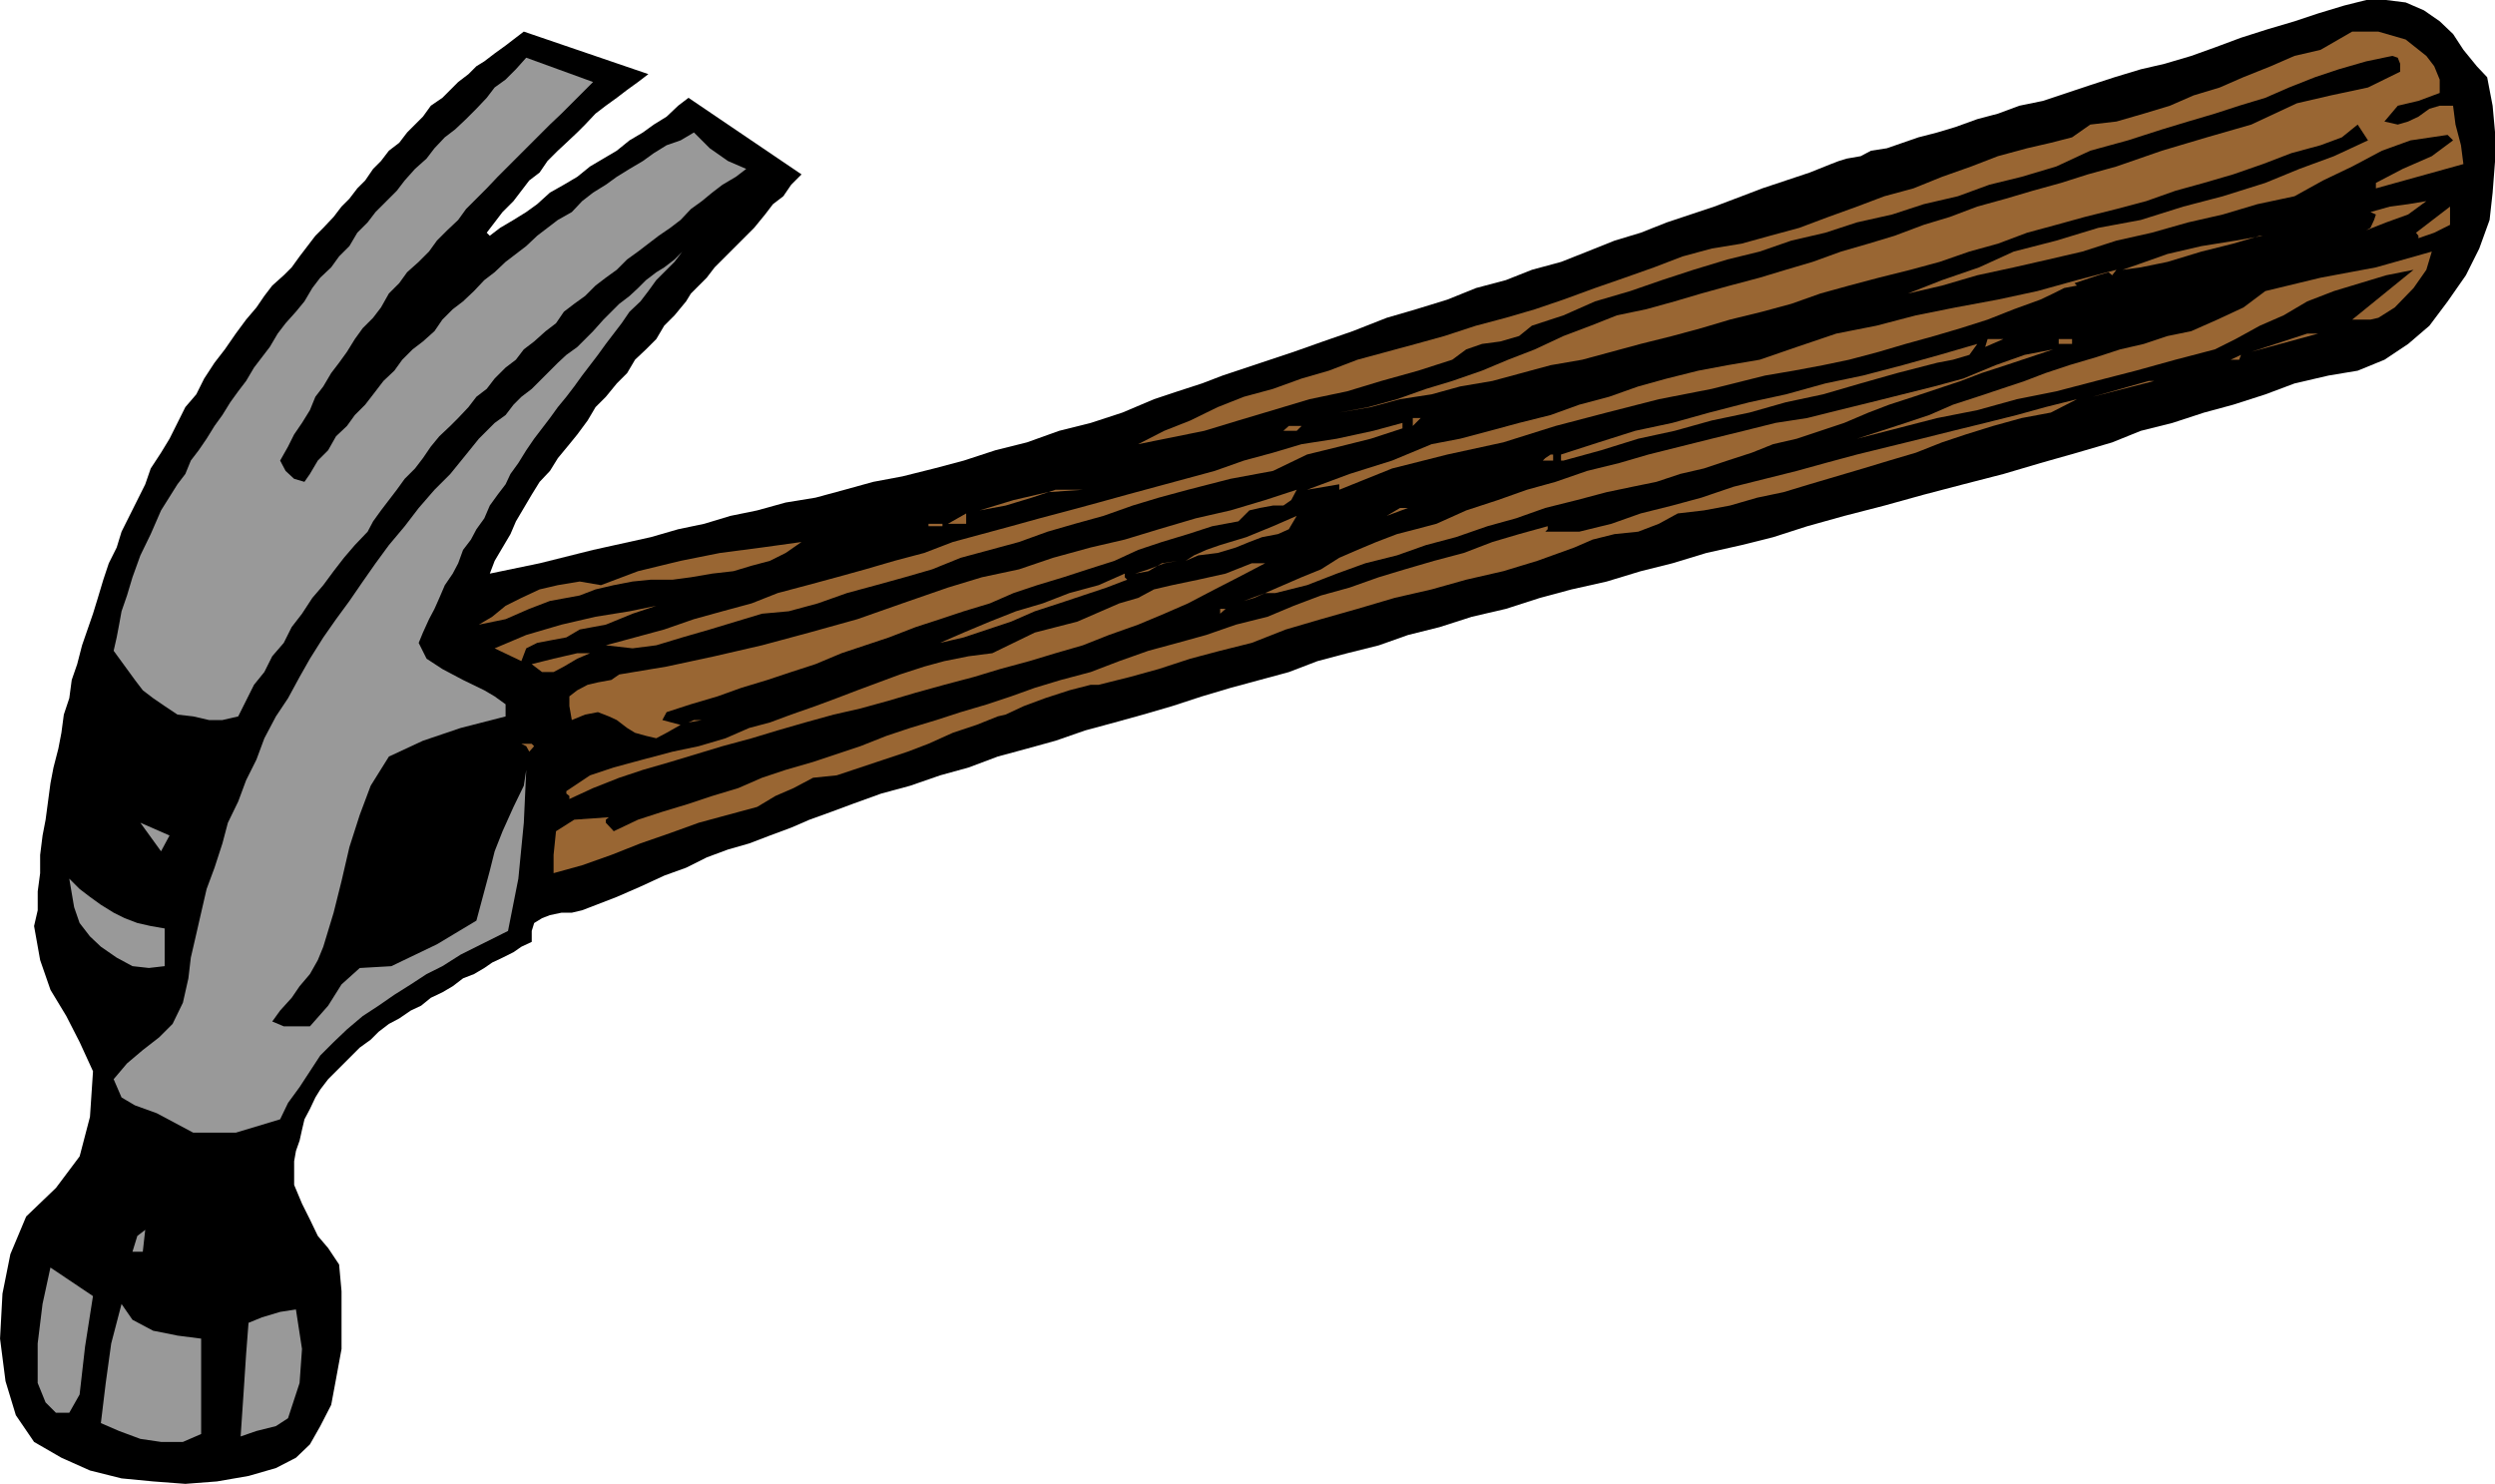 <svg xmlns="http://www.w3.org/2000/svg" width="4.106in" height="2.442in" fill-rule="evenodd" stroke-linecap="round" preserveAspectRatio="none" viewBox="0 0 4106 2442"><style>.pen1{stroke:none}.brush3{fill:#963}.brush4{fill:#999}</style><path d="m1133 161-17 13-19 18-21 13-18 13-22 13-21 17-22 13-22 13-21 17-22 13-23 13-21 19-18 13-21 13-22 13-17 13-5-5 13-17 13-17 18-18 13-17 13-17 17-13 13-19 17-17 14-13 18-17 13-13 17-18 17-13 18-13 17-13 18-13 17-13-205-70-17 13-13 10-18 13-17 13-13 8-13 13-17 13-13 13-13 13-19 13-13 18-13 13-13 13-13 17-17 13-13 17-13 13-13 19-13 13-13 17-13 13-13 17-17 18-13 13-13 17-13 17-13 18-13 13-19 17-13 17-13 19-17 20-17 23-18 26-17 22-17 26-13 26-18 21-13 26-13 26-14 23-17 26-9 26-13 26-13 26-13 26-8 26-13 26-9 27-9 30-8 26-9 26-9 26-8 31-9 26-4 30-9 27-4 30-5 26-8 31-5 26-4 30-4 30-5 26-4 32v30l-4 30v31l-6 26 10 56 17 49 26 43 22 43 22 48-5 75-17 65-39 52-49 47-26 62-13 65-4 74 9 70 17 56 30 44 45 26 47 21 52 13 52 5 53 4 52-4 52-9 45-13 33-17 23-22 17-30 18-35 8-43 9-49v-95l-4-44-18-27-17-20-13-27-13-26-13-31v-39l3-17 6-17 4-18 4-17 9-17 9-19 8-13 13-17 13-13 13-13 13-13 13-13 18-13 13-13 17-13 17-9 19-13 17-8 16-13 19-9 17-10 17-13 18-7 17-10 13-9 17-8 18-9 13-9 17-8v-18l4-13 13-8 13-5 19-4h17l17-4 13-5 44-17 39-17 39-18 36-13 34-17 35-13 35-10 34-13 35-13 30-13 36-13 35-13 47-17 48-13 49-17 47-13 48-18 48-13 47-13 49-17 48-13 47-13 48-14 49-16 47-14 48-13 48-13 47-18 49-13 52-13 48-17 52-13 53-17 56-13 56-18 52-14 58-13 56-17 52-13 56-17 58-13 52-13 56-18 61-17 66-17 65-18 65-17 66-17 61-18 60-17 58-17 47-19 52-13 52-17 48-13 53-17 48-18 56-13 48-8 44-18 39-26 35-30 30-40 30-43 22-44 17-47 5-45 4-52v-47l-4-44-9-47-17-18-22-27-17-26-22-21-26-18-30-13-32-4h-33l-36 9-43 13-39 13-44 13-44 14-43 16-39 14-44 13-39 9-43 13-40 13-39 13-39 13-39 8-35 13-34 9-36 13-30 9-31 8-26 9-26 9-26 4-17 9-23 4-13 4-13 5-35 14-39 13-39 13-34 13-45 17-39 13-39 13-43 17-43 13-45 18-43 17-48 13-43 17-49 13-47 19-52 16-48 14-56 22-49 17-48 17-39 13-39 13-39 13-34 13-40 13-39 13-52 22-52 17-52 13-53 19-52 13-52 17-49 13-52 13-48 9-47 13-48 13-49 8-47 13-44 9-43 13-43 9-45 13-95 21-88 22-82 17 8-21 13-22 13-22 9-21 13-22 13-22 13-21 17-18 13-21 19-23 13-16 17-23 13-22 17-17 18-22 17-17 13-22 18-17 17-17 13-22 17-17 19-23 8-13 13-13 13-13 13-17 18-18 13-13 17-17 17-17 18-22 13-17 17-13 13-19 17-17-186-126z" class="pen1" style="fill:#000"/><path d="m3993 92 13 17 9 22v22l-35 13-34 8-22 26 22 5 17-5 17-8 18-13 17-5h22l4 31 9 34 4 31-144 40v-9l44-23 48-21 35-26-9-9-61 9-47 17-49 26-48 23-47 26-61 13-57 17-57 13-60 17-58 13-56 18-56 13-57 13-60 13-58 17-56 13 56-22 61-21 57-26 70-18 69-21 70-13 70-22 65-17 70-22 56-23 57-21 56-26-17-26-26 21-35 13-48 13-47 18-49 17-48 14-47 13-48 17-49 13-52 13-47 13-48 13-48 18-47 13-49 17-48 13-52 13-49 13-47 13-48 17-48 13-53 13-47 14-48 13-52 13-48 13-48 13-52 9-48 13-48 13-53 9-47 13-52 8-48 13-52 9 48-9 47-13 48-17 43-13 49-17 43-18 44-17 47-22 45-17 43-17 48-10 47-13 44-13 47-13 49-13 43-13 44-13 47-17 45-13 43-13 48-18 43-13 45-17 47-13 44-13 47-13 44-14 47-13 75-26 74-22 73-21 75-35 56-13 61-13 53-26v-13l-4-10-9-3-43 9-45 13-39 13-43 17-39 17-43 13-40 13-44 13-43 13-56 18-62 17-56 26-57 17-53 13-52 19-56 13-52 17-58 13-52 17-56 13-52 18-53 13-56 17-52 17-52 18-58 17-52 23-52 17-21 17-31 9-30 4-26 9-23 17-56 18-61 17-56 17-62 13-60 18-57 17-56 17-109 22 43-22 43-17 45-22 43-17 48-13 47-17 45-13 47-18 48-13 48-13 47-13 52-17 49-13 48-14 47-16 52-19 49-17 48-17 47-18 48-13 49-8 47-13 48-13 48-18 47-17 45-17 48-13 47-19 48-17 44-17 48-13 39-9 35-9 30-21 43-5 45-13 43-13 39-17 43-13 39-17 45-18 39-17 43-10 52-30h43l45 13 34 27z" class="pen1 brush3"/><path d="m222 1119 13 17 17 13 19 13 21 14 26 3 26 6h22l26-6 13-26 13-26 17-21 13-26 19-22 13-26 17-22 17-26 18-21 17-23 17-22 18-21 21-22 9-17 13-18 13-17 13-17 13-18 17-17 13-17 13-19 14-17 18-17 13-13 17-18 13-17 17-13 13-17 18-18 17-13 13-17 17-13 19-17 17-13 13-19 17-13 18-13 17-17 17-13 18-13 17-17 18-13 17-13 17-13 19-13 17-13 17-18 18-13 17-14 17-13 22-13 17-13-30-13-30-21-26-26-22 13-23 8-21 13-18 13-22 13-21 13-18 13-21 13-18 14-17 18-23 13-17 13-17 13-18 17-17 13-17 13-18 17-17 13-17 18-18 17-17 13-17 17-13 19-19 17-17 13-17 17-13 18-18 17-13 17-17 22-17 17-13 18-18 17-13 23-17 17-13 22-9 13-17-5-14-13-9-17 13-23 10-20 13-19 13-21 9-22 13-17 13-22 13-17 13-18 13-21 13-18 17-17 13-17 13-23 17-17 13-18 19-17 17-17 13-18 17-17 18-17 13-18 17-17 17-17 18-19 17-17 17-17 18-18 17-17 17-17 19-18 17-17 17-17 18-18-110-40-17 19-17 17-18 13-13 17-17 18-17 17-18 17-17 13-17 18-13 17-19 17-17 19-13 17-17 17-18 18-13 17-17 17-13 22-17 17-13 18-18 17-13 17-13 22-14 17-17 19-13 17-13 22-13 17-13 17-13 22-13 17-13 18-13 21-13 18-13 21-13 19-13 17-9 22-13 17-27 43-17 39-17 35-13 36-9 30-9 26-4 22-4 21-5 22 35 48z" class="pen1 brush4"/><path d="m3993 331-30 22-36 13-33 13 7-4 6-13 3-9-9-4 32-9 30-4 30-5zm-13 61v-4l-4-5 56-43v30l-26 13-26 9z" class="pen1 brush3"/><path d="m1123 414-13 17-17 17-13 13-13 18-13 17-18 17-13 19-13 17-13 17-13 18-13 17-13 17-13 18-13 17-14 17-13 18-13 17-13 17-13 19-13 21-13 18-8 17-13 17-13 18-9 21-13 18-9 17-13 17-8 22-9 17-13 19-9 21-8 18-9 17-10 22-7 17 13 26 26 17 34 18 35 17 17 10 18 13v20l-74 19-62 21-56 26-30 48-18 48-17 53-13 56-13 52-17 56-9 22-13 23-17 20-13 19-19 21-13 18 19 8h43l30-34 22-35 30-27 52-3 75-36 65-39 22-82 8-32 13-33 18-40 17-35 4-26-4 87-9 92-17 86-26 13-26 13-26 13-30 19-26 13-26 17-27 17-26 18-26 17-26 22-22 21-22 22-17 26-17 26-19 26-13 27-73 22h-70l-60-32-36-13-22-13-13-30 22-26 26-22 27-21 22-22 17-35 9-40 4-34 9-39 8-35 9-39 13-35 13-40 9-34 17-35 13-35 17-34 13-35 19-36 20-30 19-35 17-30 22-35 21-30 22-30 22-32 21-30 22-30 26-31 23-30 26-30 26-26 26-32 21-26 26-26 18-13 13-17 13-13 17-13 13-13 13-13 17-17 14-13 18-13 13-13 13-13 17-19 13-13 13-13 17-13 14-13 13-13 17-13 13-8 17-13 13-13z" class="pen1 brush4"/><path d="m3914 523-13 3h-30l101-82-45 9-43 13-43 13-44 17-39 23-39 17-40 22-34 17-65 17-65 18-66 17-65 17-65 13-65 18-66 13-66 17-66 17 40-13 40-13 39-13 39-17 40-13 39-13 39-13 34-13 39-13 44-13 40-13 39-9 39-13 39-8 43-19 43-20 36-27 91-22 91-17 92-26-9 30-21 30-31 32-27 17zm-164-135h-31l-44 13-52 13-56 17-44 9-30 4 26-9 48-17 56-13 56-9 45-8h26zm-267 56-7 9-6-5-17 5-39 13 4 4-21 4-18 9-21 10-44 16-43 17-44 14-44 13-47 13-44 13-49 13-43 9-48 9-47 8-88 22-87 17-86 22-84 22-86 27-92 20-91 23-87 35v-9l-53 9 70-26 70-22 65-27 47-9 49-13 48-13 52-13 47-17 49-13 48-17 47-13 52-13 48-9 53-9 61-21 65-22 66-13 65-17 65-13 70-13 65-14 65-18 65-17z" class="pen1 brush3"/><path d="m3705 579 92-30h18l-110 30zm-438-8 4-13h26l-30 13zm-13-5-13 18-27 8-26 5-66 17-60 17-62 18-61 13-60 17-62 13-61 17-60 13-61 19-62 17h-4v-10l62-20 60-19 61-13 61-17 66-17 60-13 65-18 62-13 65-17 61-17 62-18zm134 0v-8h22v8h-22zm-9 9-39 13-39 13-40 13-34 13-39 13-39 13-40 13-34 13-40 17-39 13-39 13-39 9-35 14-40 13-39 13-39 9-39 13-39 8-43 9-49 13-52 13-48 17-47 13-52 18-49 13-48 17-52 13-47 17-49 19-52 13h-17l-18 8-17 5 35-13 30-13 30-13 32-13 30-19 30-13 31-13 34-13 31-8 34-9 49-22 52-17 48-17 47-13 52-18 53-13 48-14 52-13 52-13 53-13 52-13 52-8 52-13 53-13 52-13 52-13 48-13 53-22 48-17 47-9zm292 17 17-8-3 8h-14zm-227 61 92-26h9l-101 26zm-26 4-43 22-48 9-47 13-45 14-39 13-43 17-44 13-43 13-44 13-44 13-43 13-43 9-45 13-43 8-43 5-31 17-34 13-39 4-36 9-30 13-61 22-56 17-61 14-57 16-61 14-61 18-60 17-58 17-56 22-52 13-49 13-52 17-47 13-52 13h-13l-35 9-40 13-35 13-30 14-13 3-35 14-39 13-40 18-34 13-39 13-39 13-39 13-39 4-32 17-30 13-30 18-48 13-48 13-47 17-49 17-48 19-48 17-47 13v-30l4-39 30-19 57-4-5 4v5l13 14 40-19 40-13 43-13 39-13 43-13 39-17 39-13 45-13 39-13 39-13 43-17 39-13 43-13 40-13 44-13 39-13 39-14 43-13 49-13 47-18 48-17 48-13 47-13 49-17 52-13 43-18 45-17 47-13 48-17 43-13 48-14 49-13 47-18 44-13 47-13v5l-4 4h56l53-13 48-17 52-13 48-13 53-18 52-13 52-13 47-13 52-14 53-13 53-13 52-13 53-13 52-13 47-13 52-13zm-1093 44v-13h13l-13 13zm-17 4-52 17-52 13-53 13-56 27-70 13-70 18-48 13-43 13-48 17-47 13-45 13-47 17-48 13-48 13-47 19-45 13-47 13-48 13-48 17-48 13-44 4-43 13-43 13-45 13-43 13-39 5-44-5 48-13 48-13 49-17 47-13 48-13 43-17 49-13 48-13 47-13 48-14 49-13 47-18 48-13 48-13 47-13 49-13 48-13 47-13 48-13 48-13 48-13 48-17 48-13 47-14 58-9 60-13 48-13v9zm-166-4-8 8h-22l9-8h21zm414 57h-17l4-4 9-6h4v10zm-774 48h-45l-39 13-43 13-43 8 56-17 56-13 58-4zm256 52-43 8-40 13-43 13-39 13-39 18-44 14-40 13-43 13-39 13-39 17-43 13-39 13-40 13-44 17-39 13-39 13-43 18-40 13-39 13-43 13-39 14-44 13-40 13-7 13 30 8-23 13-17 9-17-4-18-5-13-8-17-13-13-6-18-7-21 4-22 9-4-23v-16l13-10 17-9 17-4 22-4 13-9 78-13 79-17 78-18 78-21 79-22 74-26 75-26 56-17 61-13 56-19 62-17 56-13 56-17 61-18 57-13 57-17 52-17-9 17-13 9h-17l-22 4-17 4-18 18zm244-9 22-13h13l-35 13zm-722 13 30-17v17h-30zm474 39-30 9-32 4-21 9 14-9 20-9 23-8 43-13 44-18 39-17-13 22-18 8-26 5-21 8-22 9zm-506-35v-4h23v4h-23zm-209 26-26 18-26 13-30 8-30 9-35 4-35 6-30 4h-36l-30 3-31 6-30 7-26 10-49 9-34 13-39 17-44 9 22-13 22-18 26-13 30-14 30-7 36-6 35 6 61-23 70-17 65-13 69-9 65-9zm619 31-26 4-22 13-22 4 22-7 26-10 22-4zm144 4-44 23-39 20-44 23-39 17-43 18-48 17-43 17-45 13-43 13-48 13-43 13-49 13-47 13-44 13-47 13-44 10-47 13-45 13-43 13-48 13-43 13-43 13-45 13-39 13-43 17-39 18v-5l-5-4v-4l39-26 39-13 48-13 49-13 43-9 44-13 39-17 34-9 35-13 40-14 35-13 34-13 35-13 35-13 40-13 33-9 40-8 39-5 70-34 70-18 69-30 31-9 26-14 30-7 43-9 45-10 43-17h22zm-227 27-34 13-39 13-39 13-40 13-39 17-39 13-39 13-39 9 39-17 43-18 43-17 44-13 44-17 48-13 43-19v6l4 4zm-775 43-39 13-44 18-43 8-22 13-27 5-21 4-18 9-8 21-44-21 52-22 58-17 56-13 56-9 44-9zm928 13v-8h9l-9 8zm-1015 65h-22l-21 9-22 13-17 9h-19l-17-13 36-9 39-9h43z" class="pen1 brush3"/><path d="m1133 1189 9-4h13l-22 4zm-254 39-8 9-5-9-8-4h17l4 4z" class="pen1 brush3"/><path d="m265 1401-34-47 48 21-14 26zm6 127v62l-26 3-27-3-26-14-26-18-18-17-17-22-9-26-8-47 17 17 17 13 18 13 21 13 18 9 21 8 22 5 23 4zm-53 532 4-13 4-13 13-10-4 36h-17zM62 2276l13 32 17 17h22l17-30 9-79 13-83-70-47-13 60-8 65v65zm269-73v157l-30 13h-36l-34-5-35-13-30-13 8-66 9-65 17-65 18 26 34 18 40 8 39 5zm156-48 10 65-4 56-19 58-20 13-32 8-26 9 5-74 4-61 4-52 22-9 30-9 26-4z" class="pen1 brush4"/></svg>
